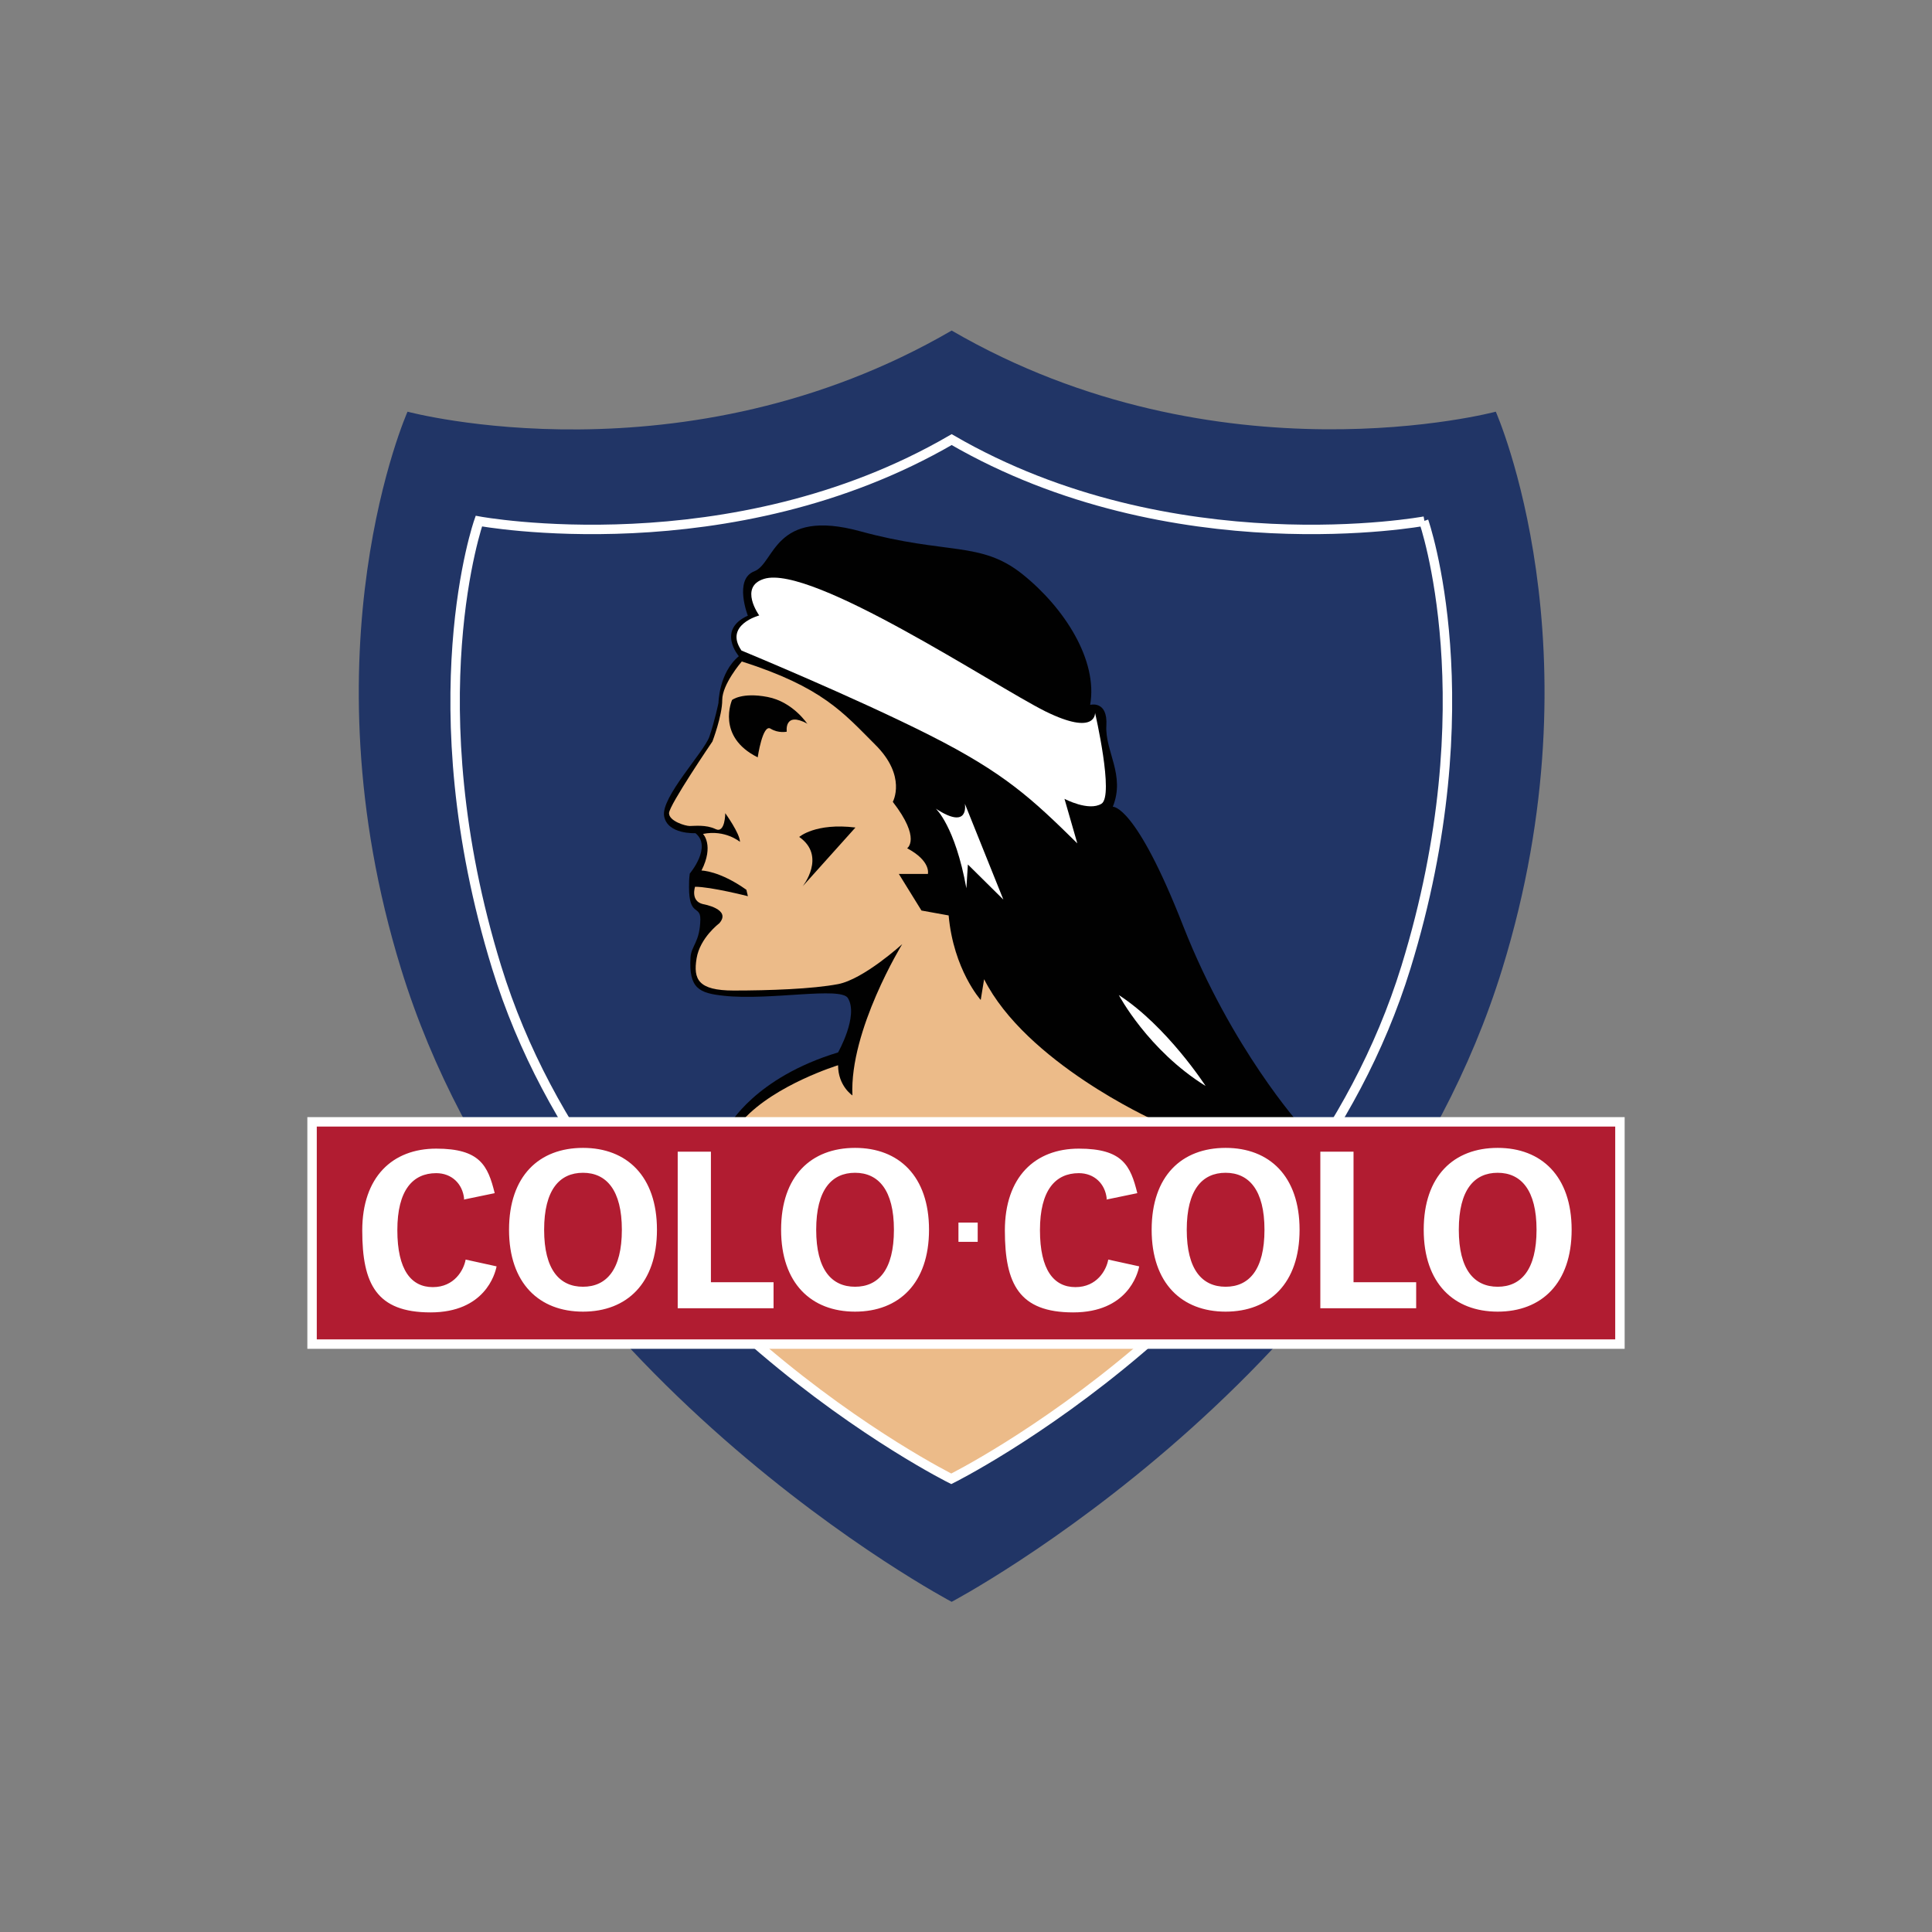 <svg xmlns="http://www.w3.org/2000/svg" id="Layer_1" data-name="Layer 1" viewBox="0 0 512 512"><rect x="0" y="0" width="512" height="512" fill="#808080" stroke="none"/><defs><style>      .cls-1 {        fill: #fff;      }      .cls-1, .cls-2, .cls-3, .cls-4, .cls-5 {        fill-rule: evenodd;      }      .cls-1, .cls-2, .cls-4, .cls-5 {        stroke-width: 0px;      }      .cls-2 {        fill: #213566;      }      .cls-3 {        fill: #b11c31;      }      .cls-3, .cls-6 {        stroke: #fff;        stroke-miterlimit: 33.9;        stroke-width: 2.5px;      }      .cls-4 {        fill: #010101;      }      .cls-6 {        fill: none;      }      .cls-5 {        fill: #ecbb89;      }    </style></defs><path class="cls-2" d="M396.4,109.1s-73.4,19.6-144.2-21.5c-70.9,41.2-144.2,21.5-144.2,21.5,0,0-27.9,62.7-1.7,147.7,33.4,108.4,145.9,167.7,145.9,167.7,0,0,112.5-59.4,145.9-167.7,26.2-84.9-1.7-147.7-1.7-147.7h0Z"></path><path class="cls-4" d="M198.2,163.2s-3.8-9.7,1.7-11.8c5.5-2.1,5.1-16.9,28.1-10.6,23,6.3,31.9,2.5,43,11.4,11.1,8.9,20,22.8,17.9,34.6,0,0,4.7-1.3,4.3,5.5-.4,6.8,5.1,13.1,1.7,21.5,0,0,6-.8,18.7,31.7,12.8,32.5,31.1,52.8,31.1,52.8h-151.5s6.8-12.7,28.9-19.4c0,0,5.5-9.7,2.6-14.4-1.9-3.1-20.7.7-32.8-.6-6.6-.7-9.4-1.9-8.9-10.2.2-3.1,2.5-4,2.6-10.1,0-3.8-3-.6-3-8.5,0-1,0-2.2.2-3.6,0,0,6-7.1,1.5-10.7,0,0-7.4.4-8.3-4.5-.9-5,10.6-17,12-21.1,1.4-4.1,2.4-8.9,2.4-8.9,0,0,.1-8,5.4-12.4,0,0-6-7,2.5-10.8h0Z"></path><path class="cls-5" d="M196.5,175.4s-5.1,5.9-5.1,10.1-2.6,11-2.6,11c0,0-11.5,16.9-11.5,19s4.3,3.4,5.5,3.4,4.3-.4,6.8.8c2.6,1.3,2.6-4.2,2.6-4.2,0,0,3.9,5.4,3.9,7.6,0,0-3.9-3.3-9.8-2.1,0,0,3,3-.4,9.7,0,0,4.7,0,11.9,5.1l.4,1.7s-9.8-2.5-14-2.5c0,0-1.3,3.8,2.1,4.6,0,0,7.7,1.3,4.3,5.1,0,0-5.1,3.8-6,9.3-.9,5.5.4,8.5,9.8,8.5s20.9-.4,27.7-1.7c6.8-1.3,17-10.6,17-10.6,0,0-14,22.8-13.2,40.1,0,0-3.8-2.5-3.8-8,0,0-16.6,5.1-25.1,14.4h108.5s-33.6-15.2-44.7-37.2l-.9,5.5s-7.2-8-8.5-22.4l-7.2-1.3-6-9.7h7.7s.9-3.4-5.5-6.8c0,0,3.8-2.5-3.8-12.3,0,0,3.8-6.8-4.7-15.2-8.5-8.5-14-15.2-35.3-22h0Z"></path><path class="cls-4" d="M214,191.9s-3.8-5.9-10.6-7.2c-6.8-1.3-9.4.8-9.4.8,0,0-4.3,9.7,6.8,15.2,0,0,1.3-8.9,3.4-7.6,2.1,1.3,4.3.8,4.3.8,0,0-.8-5.5,5.5-2.1ZM226.7,219.3l-14,15.6s6.4-8-.9-13.1c0,0,4.3-3.8,14.9-2.5Z"></path><path class="cls-1" d="M248,214.3s5.1,4.6,8.1,21.1l.4-6.3,9.4,9.3-10.2-25.4s1.3,7.2-7.7,1.3ZM196.5,172.4s29.8,12.3,49.8,22.4c20,10.1,27.2,16.9,39.2,28.7l-3.4-11.8s6.4,3.4,9.8,1.3c3.4-2.1-1.7-24.1-1.7-24.1,0,0,.4,6.3-13.2-.4-13.6-6.8-61.9-39-74.5-35.1-6.8,2.1-1.3,9.7-1.3,9.7,0,0-9.4,2.5-4.7,9.3h0Z"></path><path class="cls-5" d="M200.8,356.5s39.4,34,52.1,35.3c0,0,40.6-23.2,50-35.7l-102.1.4Z"></path><path class="cls-6" d="M377.5,138.1s-66.7,12.4-125.3-21.6c-58.5,34-125.3,21.6-125.3,21.6,0,0-16.9,48,4.7,118.2,27.6,89.5,120.5,135.6,120.5,135.6,0,0,92.9-46.1,120.5-135.6,21.6-70.1,4.7-118.2,4.7-118.2"></path><path class="cls-3" d="M429.3,356.2v-58.9H82.7v58.9h346.7Z"></path><path class="cls-1" d="M123,317.7c-.4-4-3.3-6.8-7.4-6.8-6.2,0-10.3,4.5-10.3,15.1s3.7,15.1,9.4,15.1,8.2-4.5,8.7-7.3l8.2,1.8c-.4,2.1-3.2,12.2-17.5,12.2s-18.1-7.5-18.1-21.7,8-21.7,19.6-21.7,13.7,4.5,15.5,11.8l-8.2,1.7h0ZM134.9,325.9c0-14.3,8-21.7,19.6-21.7s19.6,7.5,19.6,21.7-8,21.7-19.6,21.7-19.6-7.5-19.6-21.7h0ZM164.8,325.9c0-10.5-4.1-15.1-10.3-15.1s-10.3,4.5-10.3,15.1,4.1,15.1,10.3,15.1,10.3-4.5,10.3-15.1ZM179.6,305.2h8.8v34.6h16.6v6.9h-25.4v-41.4ZM207,325.9c0-14.3,8-21.7,19.6-21.7s19.6,7.5,19.6,21.7-8,21.7-19.6,21.7-19.6-7.5-19.6-21.7ZM236.9,325.9c0-10.5-4.1-15.1-10.3-15.1s-10.3,4.5-10.3,15.1,4.1,15.1,10.3,15.1,10.3-4.5,10.3-15.1ZM293.3,317.7c-.4-4-3.3-6.8-7.4-6.8-6.2,0-10.3,4.5-10.3,15.1s3.7,15.1,9.4,15.1,8.2-4.5,8.7-7.3l8.2,1.8c-.4,2.1-3.2,12.2-17.5,12.2s-18.1-7.5-18.1-21.7,8-21.7,19.6-21.7,13.7,4.5,15.5,11.8l-8.2,1.7h0ZM305.2,325.9c0-14.3,8-21.7,19.6-21.7s19.6,7.5,19.6,21.7-8,21.7-19.6,21.7-19.6-7.5-19.6-21.7h0ZM335.1,325.9c0-10.5-4.1-15.1-10.3-15.1s-10.3,4.5-10.3,15.1,4.1,15.1,10.3,15.1c6.2,0,10.3-4.5,10.3-15.1ZM349.9,305.2h8.8v34.6h16.6v6.9h-25.4v-41.4ZM377.3,325.9c0-14.3,8-21.7,19.6-21.7s19.6,7.5,19.6,21.7-8,21.7-19.6,21.7-19.6-7.5-19.6-21.7ZM407.2,325.9c0-10.5-4.1-15.1-10.3-15.1s-10.3,4.5-10.3,15.1,4.1,15.1,10.3,15.1c6.2,0,10.3-4.5,10.3-15.1ZM259.1,329.1v-5.1h-5.1v5.1h5.1ZM296.5,263.7s7.7,14.6,23,24.1c0,0-10.2-15.8-23-24.1Z"></path></svg>